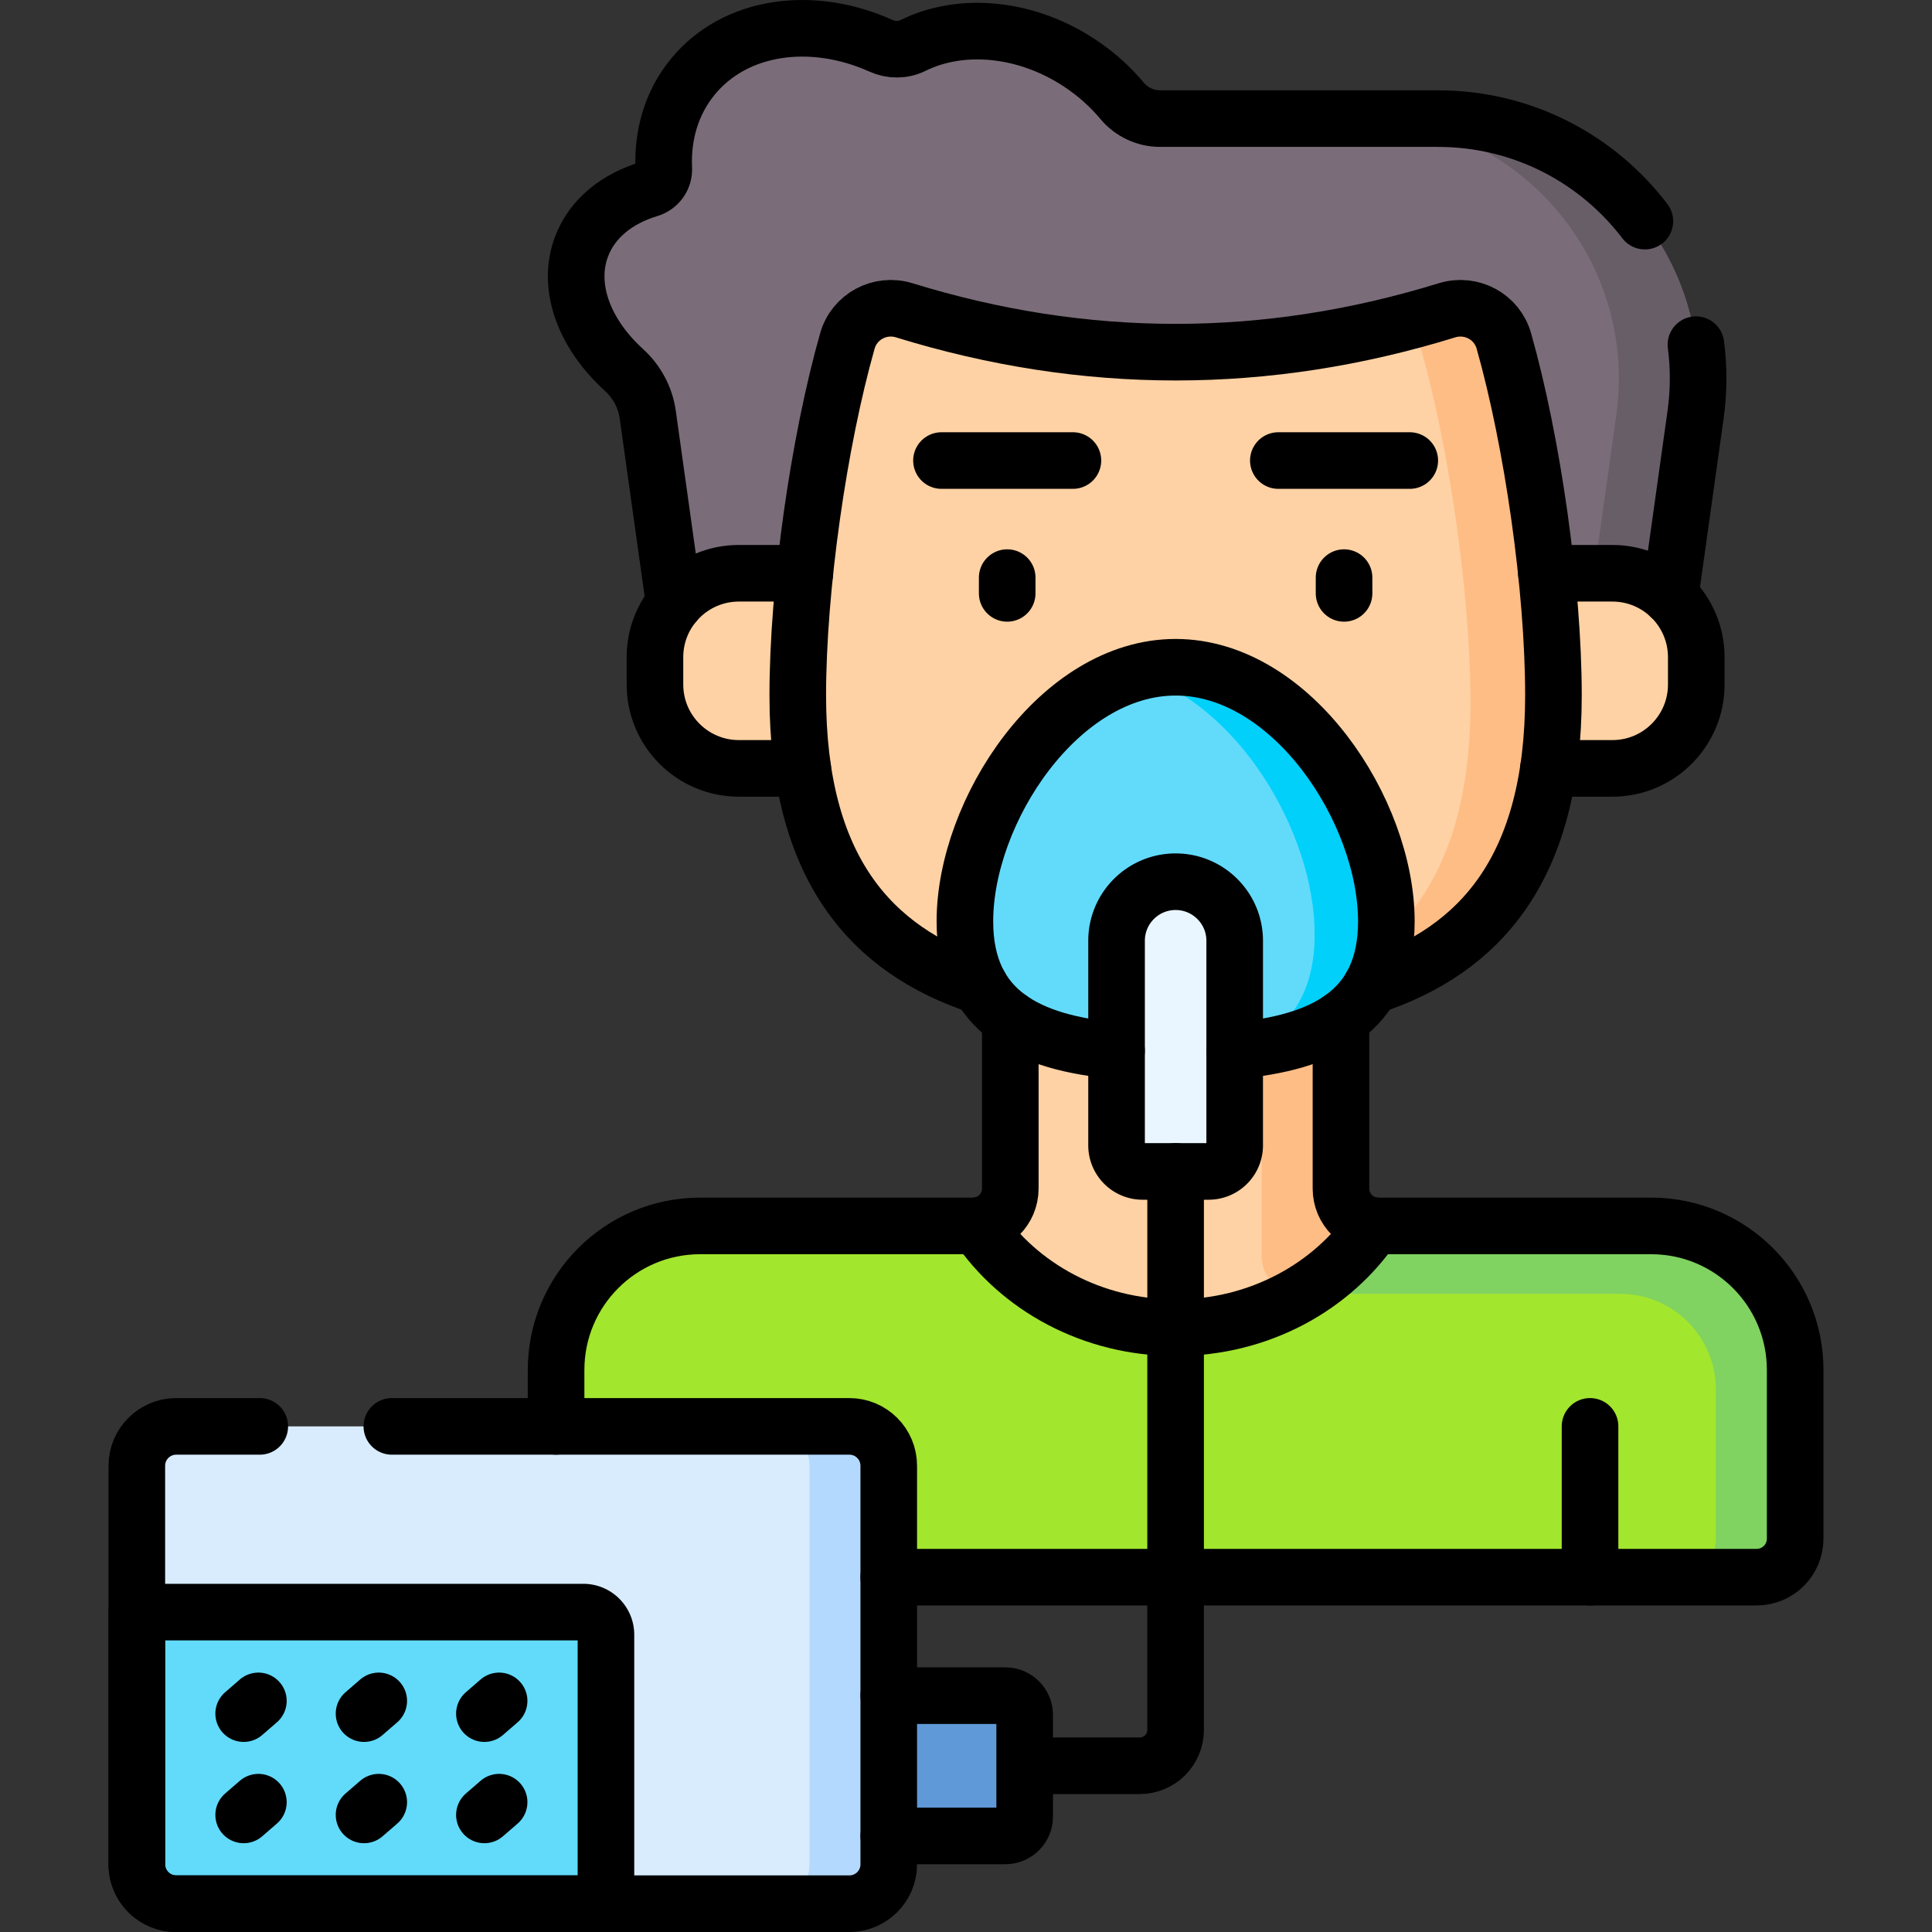 <svg xmlns="http://www.w3.org/2000/svg" version="1.1" xmlns:xlink="http://www.w3.org/1999/xlink" width="40" height="40" x="0" y="0" viewBox="0 0 512 512" style="enable-background:new 0 0 512 512" xml:space="preserve" class=""><rect x="0" y="0" width="512" height="512" fill="#333333" stroke="none"/><g><path d="M437.567 324.881H365.27c-5.47 0-9.905-4.435-9.905-9.905V218.87H267.74v96.106c0 5.47-4.435 9.905-9.905 9.905h-72.297c-21.08 0-38.169 17.089-38.169 38.169v54.923h318.146c5.644 0 10.22-4.576 10.22-10.22V363.05c0-21.08-17.088-38.169-38.168-38.169z" style="" fill="#a2e62e" data-original="#a2e62e"></path><path d="M437.567 324.881H365.27c-5.47 0-9.905-4.434-9.905-9.905V218.87h-21v114.106c0 5.471 4.435 9.905 9.905 9.905h85.097c14.011 0 25.369 11.358 25.369 25.369v39.503c0 5.644-4.576 10.22-10.22 10.22h21c5.644 0 10.22-4.576 10.22-10.22V363.05c-.001-21.08-17.089-38.169-38.169-38.169z" style="" fill="#80d261" data-original="#80d261"></path><path d="M311.553 351.853c22.115 0 41.515-10.803 52.503-27.053-4.896-.6-8.691-4.765-8.691-9.823V218.87H267.74v96.106c0 5.058-3.794 9.223-8.691 9.823 10.989 16.25 30.388 27.054 52.504 27.054z" style="" fill="#fed2a4" data-original="#fed2a4" class=""></path><path d="M364.055 324.799c-4.896-.6-8.691-4.765-8.691-9.823V218.87h-21v114.106c0 5.471 4.435 9.905 9.905 9.905h.447c7.794-4.613 14.414-10.797 19.339-18.082z" style="" fill="#ffbd86" data-original="#ffbd86"></path><path d="M381.049 31.428H307.44a13.117 13.117 0 0 1-10.068-4.71c-3.107-3.717-6.864-7.111-11.22-9.993-14.493-9.587-31.615-10.891-44.172-4.688-2.661 1.315-5.781 1.325-8.487.106-18.344-8.265-38.745-5.488-49.954 8.272-5.584 6.855-8.036 15.394-7.633 24.251.114 2.495-1.499 4.709-3.891 5.428-8.456 2.542-15.023 7.74-17.858 15.133-4.107 10.708.678 23.229 11.157 32.769 3.424 3.117 5.703 7.293 6.343 11.879l8.668 61.861h260.353l8.657-61.786c5.813-41.482-26.399-78.522-68.286-78.522z" style="" fill="#7a6d79" data-original="#7a6d79" class=""></path><path d="M381.049 31.428h-21c41.887 0 74.099 37.04 68.286 78.522l-8.657 61.786h21l8.657-61.786c5.813-41.482-26.399-78.522-68.286-78.522z" style="" fill="#685e68" data-original="#685e68"></path><path d="M393.222 151.925v51.704h34.079c12.278 0 22.232-9.954 22.232-22.232v-7.239c0-12.278-9.954-22.232-22.232-22.232h-34.079zM229.883 151.925v51.704h-34.079c-12.278 0-22.232-9.954-22.232-22.232v-7.239c0-12.278 9.954-22.232 22.232-22.232h34.079z" style="" fill="#fed2a4" data-original="#fed2a4" class=""></path><path d="M383.489 82.235c-47.957 14.795-95.915 14.795-143.873 0-6.417-1.98-13.216 1.658-15.05 8.119-7.565 26.658-13.144 65.531-13.144 93.927 0 69.658 44.826 83.69 100.129 83.69 55.303 0 100.129-14.032 100.129-83.69 0-28.396-5.579-67.269-13.144-93.927-1.831-6.461-8.63-10.098-15.047-8.119z" style="" fill="#fed2a4" data-original="#fed2a4" class=""></path><path d="M398.539 90.354c-1.833-6.461-8.632-10.098-15.05-8.119a262.25 262.25 0 0 1-11.961 3.374 11.818 11.818 0 0 1 5.01 6.745c7.565 26.658 13.143 65.531 13.143 93.927 0 55.17-28.121 75.443-67.293 81.491 50.205-1.906 89.293-18.445 89.293-83.491.001-28.396-5.578-67.269-13.142-93.927z" style="" fill="#ffbd86" data-original="#ffbd86"></path><path d="M311.553 176.829c-30.844 0-55.847 38.118-55.847 67.351 0 29.233 25.004 34.905 55.847 34.905s55.847-5.673 55.847-34.905-25.004-67.351-55.847-67.351z" style="" fill="#62dbfb" data-original="#62dbfb"></path><path d="M311.553 176.829c-3.697 0-7.307.561-10.803 1.575 27.139 7.691 47.65 42.13 47.65 69.287 0 15.968-7.102 25.244-18.462 30.482 21.808-2.492 37.462-10.868 37.462-33.993 0-29.232-25.004-67.351-55.847-67.351z" style="" fill="#01d0fb" data-original="#01d0fb"></path><path d="M225.535 449.368v37.172h40.901a5.112 5.112 0 0 0 5.112-5.112V454.48a5.112 5.112 0 0 0-5.112-5.112h-40.901z" style="" fill="#5f99d7" data-original="#5f99d7"></path><path d="M36.262 388.44v105.626c0 5.763 4.672 10.435 10.435 10.435h178.397c5.763 0 10.435-4.672 10.435-10.435V388.44c0-5.763-4.672-10.435-10.435-10.435H46.696c-5.763 0-10.434 4.672-10.434 10.435z" style="" fill="#d8ecfe" data-original="#d8ecfe"></path><path d="M225.093 378.005h-21c5.763 0 10.435 4.672 10.435 10.435v105.626c0 5.763-4.672 10.435-10.435 10.435h21c5.763 0 10.435-4.672 10.435-10.435V388.44c0-5.763-4.672-10.435-10.435-10.435z" style="" fill="#b3dafe" data-original="#b3dafe"></path><path d="M36.262 427.224v66.842c0 5.763 4.672 10.435 10.435 10.435h113.884v-71.276a6 6 0 0 0-6-6H36.262z" style="" fill="#62dbfb" data-original="#62dbfb"></path><path d="M295.9 249.316v54.221a6.904 6.904 0 0 0 6.903 6.903h17.498a6.904 6.904 0 0 0 6.903-6.903v-54.221c0-8.644-7.008-15.652-15.652-15.652-8.644 0-15.652 7.007-15.652 15.652z" style="" fill="#eaf6ff" data-original="#eaf6ff"></path><path d="M259.05 324.799c10.988 16.25 30.388 27.053 52.503 27.053s41.515-10.803 52.503-27.053" style="stroke-width:15;stroke-linecap:round;stroke-linejoin:round;stroke-miterlimit:10;" fill="none" stroke="#000000" stroke-width="15" stroke-linecap="round" stroke-linejoin="round" stroke-miterlimit="10" data-original="#000000" class=""></path><path d="M267.738 270.02v44.96c0 5.47-4.43 9.9-9.9 9.9h-72.3c-21.08 0-38.17 17.09-38.17 38.17V378M355.368 270.02v44.96c0 5.47 4.43 9.9 9.9 9.9h72.3c21.08 0 38.17 17.09 38.17 38.17v44.7c0 5.65-4.58 10.22-10.22 10.22h-229.99M449.438 91.341c.79 6.02.79 12.26-.1 18.61l-6.74 48.09M178.679 159.981l-7.02-50.11c-.64-4.58-2.92-8.76-6.34-11.87-10.48-9.54-15.27-22.07-11.16-32.77 2.83-7.4 9.4-12.59 17.86-15.14 2.39-.72 4-2.93 3.89-5.42-.41-8.86 2.05-17.4 7.63-24.25 11.21-13.77 31.61-16.54 49.95-8.28 2.71 1.22 5.83 1.21 8.49-.1 12.56-6.21 29.68-4.9 44.17 4.68 4.36 2.89 8.12 6.28 11.22 10 2.5 2.98 6.18 4.71 10.07 4.71h73.61c22.58 0 42.34 10.76 54.86 27.17" style="stroke-width:15;stroke-linecap:round;stroke-linejoin:round;stroke-miterlimit:10;" fill="none" stroke="#000000" stroke-width="15" stroke-linecap="round" stroke-linejoin="round" stroke-miterlimit="10" data-original="#000000" class=""></path><path d="M409.808 151.921h17.49c12.28 0 22.23 9.96 22.23 22.24v7.24c0 12.27-9.95 22.23-22.23 22.23h-16.94M212.739 203.63h-16.93c-12.28 0-22.24-9.96-22.24-22.23v-7.24c0-12.28 9.96-22.24 22.24-22.24h17.48" style="stroke-width:15;stroke-linecap:round;stroke-linejoin:round;stroke-miterlimit:10;" fill="none" stroke="#000000" stroke-width="15" stroke-linecap="round" stroke-linejoin="round" stroke-miterlimit="10" data-original="#000000" class=""></path><path d="M363.378 261.34c28.95-9.54 48.3-31.29 48.3-77.06 0-28.4-5.58-67.27-13.14-93.93-1.83-6.46-8.63-10.09-15.05-8.12-47.96 14.8-95.91 14.8-143.87 0-6.42-1.97-13.22 1.66-15.05 8.12-7.57 26.66-13.15 65.53-13.15 93.93 0 45.77 19.35 67.52 48.31 77.06M338.774 122.049h34.828M356.188 153.075v4.174M249.503 122.049h34.828M266.917 153.075v4.174" style="stroke-width:15;stroke-linecap:round;stroke-linejoin:round;stroke-miterlimit:10;" fill="none" stroke="#000000" stroke-width="15" stroke-linecap="round" stroke-linejoin="round" stroke-miterlimit="10" data-original="#000000" class=""></path><path d="M327.208 278.46c23.23-2.1 40.19-10.2 40.19-34.28 0-29.23-25-67.35-55.85-67.35-30.84 0-55.84 38.12-55.84 67.35 0 24.08 16.97 32.18 40.19 34.28M311.548 310.44v147.99c0 5.26-4.26 9.52-9.52 9.52h-30.48M235.528 449.37h30.91c2.82 0 5.11 2.29 5.11 5.11v26.95c0 2.82-2.29 5.11-5.11 5.11h-30.91" style="stroke-width:15;stroke-linecap:round;stroke-linejoin:round;stroke-miterlimit:10;" fill="none" stroke="#000000" stroke-width="15" stroke-linecap="round" stroke-linejoin="round" stroke-miterlimit="10" data-original="#000000" class=""></path><path d="M68.844 378.005H46.697c-5.763 0-10.435 4.672-10.435 10.435v105.625c0 5.763 4.672 10.435 10.435 10.435h178.397c5.763 0 10.435-4.672 10.435-10.435V388.44c0-5.763-4.672-10.435-10.435-10.435h-121.25M68.473 450.754l-3.9 3.375M100.371 450.754l-3.9 3.375M132.27 450.754l-3.9 3.375M68.473 477.595l-3.9 3.375M100.371 477.595l-3.9 3.375M132.27 477.595l-3.9 3.375" style="stroke-width:15;stroke-linecap:round;stroke-linejoin:round;stroke-miterlimit:10;" fill="none" stroke="#000000" stroke-width="15" stroke-linecap="round" stroke-linejoin="round" stroke-miterlimit="10" data-original="#000000" class=""></path><path d="M36.262 427.224v66.841c0 5.763 4.672 10.435 10.435 10.435h113.884v-71.276a6 6 0 0 0-6-6H36.262zM295.9 249.316v54.221a6.904 6.904 0 0 0 6.903 6.903h17.498a6.904 6.904 0 0 0 6.903-6.903v-54.221c0-8.644-7.008-15.652-15.652-15.652s-15.652 7.007-15.652 15.652zM421.377 417.973v-39.968" style="stroke-width:15;stroke-linecap:round;stroke-linejoin:round;stroke-miterlimit:10;" fill="none" stroke="#000000" stroke-width="15" stroke-linecap="round" stroke-linejoin="round" stroke-miterlimit="10" data-original="#000000" class=""></path></g></svg>